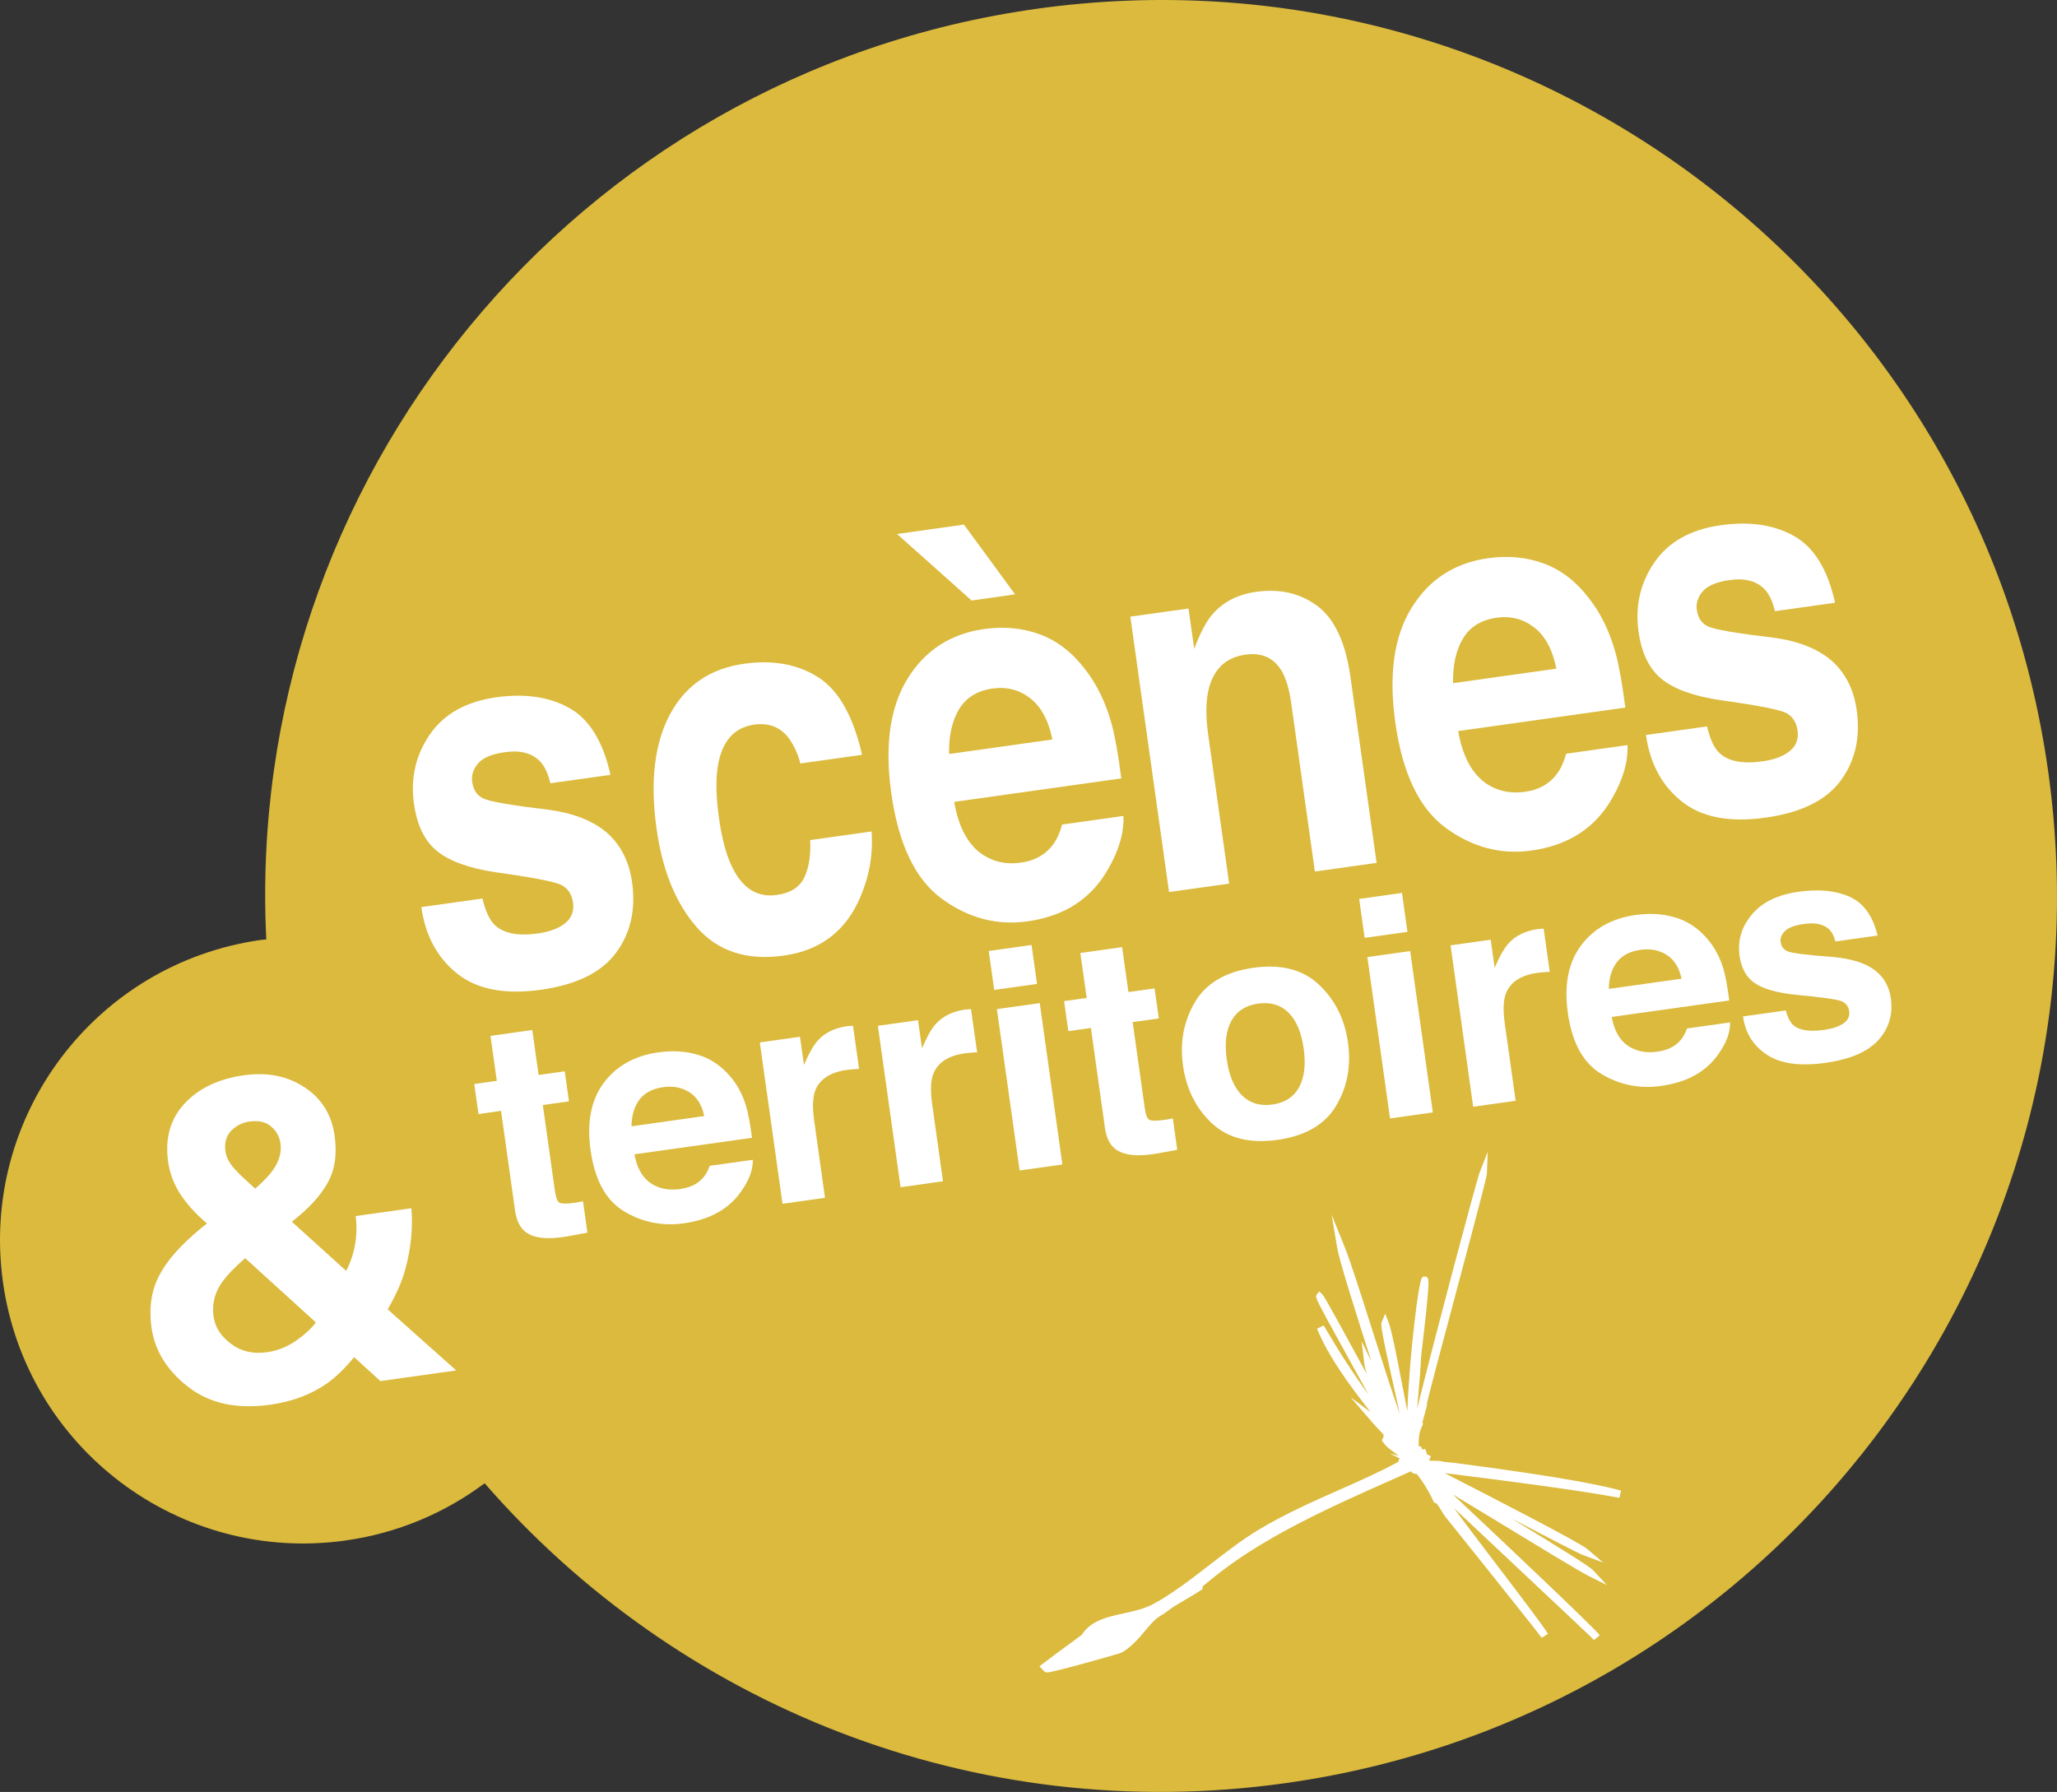 <?xml version="1.0" encoding="utf-8"?>
<!-- Generator: Adobe Illustrator 17.0.2, SVG Export Plug-In . SVG Version: 6.00 Build 0)  -->
<!DOCTYPE svg PUBLIC "-//W3C//DTD SVG 1.1//EN" "http://www.w3.org/Graphics/SVG/1.1/DTD/svg11.dtd">
<svg version="1.1" id="Calque_1" xmlns="http://www.w3.org/2000/svg" xmlns:xlink="http://www.w3.org/1999/xlink" x="0px" y="0px"
	 width="138.381px" height="120.554px" viewBox="0 0 138.381 120.554" enable-background="new 0 0 138.381 120.554"
	 xml:space="preserve">
<rect x="0" y="0" width="138.381" height="120.554" fill="#333333" stroke="none"/>
<g>
	<path fill="#DBBA3D" d="M137.787,51.89c-4.632-32.964-35.108-55.929-68.07-51.296C38.585,4.969,16.384,32.398,17.914,63.201
		c-0.117,0.015-0.231,0.015-0.348,0.031C6.407,64.8-1.367,75.117,0.201,86.275c1.569,11.156,11.885,18.932,23.044,17.363
		c3.519-0.495,6.699-1.863,9.358-3.851c12.943,14.877,32.906,23.122,53.888,20.173C119.454,115.328,142.419,84.852,137.787,51.89z"
		/>
	<g>
		<g>
			<path fill="#FFFFFF" d="M32.189,74.949l-0.284-2.023l1.516-0.214l-0.425-3.023l2.812-0.396l0.425,3.024l1.759-0.246l0.285,2.023
				l-1.759,0.246l0.808,5.745c0.062,0.448,0.159,0.717,0.286,0.811c0.129,0.093,0.481,0.102,1.056,0.021
				c0.085-0.014,0.178-0.028,0.271-0.047c0.098-0.015,0.188-0.035,0.281-0.057l0.298,2.116l-1.336,0.247
				c-1.335,0.236-2.282,0.132-2.845-0.311c-0.363-0.281-0.593-0.762-0.689-1.438l-0.941-6.695L32.189,74.949z"/>
			<path fill="#FFFFFF" d="M46.909,70.949c0.807,0.231,1.504,0.676,2.102,1.339c0.536,0.581,0.929,1.288,1.178,2.12
				c0.148,0.488,0.279,1.199,0.399,2.139l-7.908,1.109c0.199,1.09,0.685,1.803,1.46,2.146c0.473,0.215,1.011,0.274,1.624,0.189
				c0.647-0.091,1.148-0.33,1.504-0.722c0.194-0.214,0.357-0.491,0.482-0.838l2.896-0.406c0.012,0.657-0.244,1.364-0.777,2.114
				c-0.821,1.194-2.111,1.914-3.859,2.159c-1.445,0.203-2.783-0.062-4.013-0.798c-1.23-0.735-1.984-2.107-2.266-4.114
				c-0.264-1.882,0.03-3.394,0.886-4.535c0.854-1.146,2.08-1.829,3.672-2.053C45.229,70.664,46.104,70.714,46.909,70.949z
				 M43.007,73.992c-0.342,0.471-0.515,1.061-0.523,1.779l4.892-0.688c-0.154-0.743-0.488-1.275-0.993-1.6
				c-0.509-0.323-1.095-0.437-1.767-0.344C43.889,73.244,43.352,73.528,43.007,73.992z"/>
			<path fill="#FFFFFF" d="M57.136,69.022c0.038,0,0.119-0.007,0.248-0.017l0.408,2.905c-0.182,0.007-0.343,0.016-0.48,0.032
				c-0.142,0.01-0.256,0.023-0.34,0.036c-1.142,0.161-1.859,0.64-2.144,1.438c-0.157,0.45-0.177,1.109-0.054,1.979l0.727,5.188
				l-2.858,0.402L51.115,70.13l2.701-0.381l0.27,1.892c0.337-0.785,0.651-1.335,0.937-1.645c0.468-0.521,1.129-0.843,1.98-0.962
				C57.056,69.027,57.101,69.023,57.136,69.022z"/>
			<path fill="#FFFFFF" d="M65.076,67.907c0.04-0.001,0.118-0.007,0.248-0.017l0.409,2.905c-0.181,0.005-0.342,0.016-0.483,0.03
				c-0.138,0.012-0.254,0.026-0.338,0.037c-1.144,0.16-1.859,0.64-2.146,1.44c-0.158,0.449-0.181,1.108-0.055,1.979l0.726,5.188
				l-2.854,0.402l-1.526-10.859l2.702-0.379l0.266,1.892c0.336-0.786,0.647-1.335,0.936-1.646c0.471-0.52,1.129-0.842,1.98-0.962
				C64.995,67.911,65.038,67.907,65.076,67.907z"/>
			<path fill="#FFFFFF" d="M69.764,66.193l-2.882,0.404l-0.366-2.619l2.88-0.405L69.764,66.193z M67.064,67.888l2.883-0.404
				l1.523,10.857l-2.878,0.404L67.064,67.888z"/>
			<path fill="#FFFFFF" d="M71.869,69.372l-0.284-2.021l1.52-0.215l-0.427-3.024l2.81-0.395l0.425,3.024l1.759-0.246l0.285,2.021
				l-1.76,0.247l0.809,5.745c0.062,0.447,0.156,0.717,0.288,0.811c0.128,0.093,0.478,0.1,1.052,0.02
				c0.086-0.012,0.179-0.026,0.273-0.044c0.094-0.016,0.189-0.038,0.281-0.058l0.297,2.116l-1.334,0.247
				c-1.334,0.234-2.283,0.133-2.846-0.312c-0.363-0.28-0.594-0.761-0.688-1.438l-0.941-6.694L71.869,69.372z"/>
			<path fill="#FFFFFF" d="M89.878,74.402c-0.754,1.26-2.068,2.02-3.936,2.283c-1.862,0.262-3.334-0.108-4.41-1.111
				c-1.072-1-1.723-2.301-1.948-3.893c-0.22-1.562,0.048-2.985,0.803-4.264c0.757-1.275,2.067-2.045,3.93-2.309
				c1.866-0.262,3.342,0.117,4.415,1.137c1.079,1.02,1.729,2.312,1.949,3.877C90.904,71.714,90.639,73.142,89.878,74.402z
				 M87.388,73.155c0.364-0.656,0.466-1.525,0.315-2.612c-0.152-1.084-0.49-1.89-1.022-2.416c-0.525-0.523-1.206-0.727-2.038-0.61
				c-0.831,0.116-1.433,0.501-1.796,1.149c-0.367,0.651-0.473,1.52-0.318,2.604c0.151,1.087,0.491,1.894,1.026,2.424
				c0.528,0.526,1.212,0.732,2.042,0.615C86.429,74.192,87.027,73.806,87.388,73.155z"/>
			<path fill="#FFFFFF" d="M94.683,62.69l-2.879,0.405l-0.369-2.619l2.882-0.405L94.683,62.69z M91.986,64.387l2.88-0.405
				l1.525,10.857l-2.879,0.404L91.986,64.387z"/>
			<path fill="#FFFFFF" d="M103.6,62.492c0.042,0,0.118-0.006,0.247-0.017l0.408,2.905c-0.18,0.006-0.342,0.018-0.48,0.031
				c-0.143,0.012-0.254,0.027-0.343,0.039c-1.14,0.158-1.854,0.637-2.142,1.437c-0.159,0.45-0.18,1.108-0.057,1.979l0.729,5.189
				l-2.857,0.401l-1.521-10.858l2.699-0.379l0.266,1.891c0.338-0.785,0.65-1.334,0.938-1.644c0.468-0.521,1.127-0.843,1.98-0.963
				C103.521,62.495,103.566,62.492,103.6,62.492z"/>
			<path fill="#FFFFFF" d="M112.652,61.709c0.808,0.229,1.508,0.675,2.105,1.338c0.533,0.582,0.926,1.289,1.18,2.12
				c0.145,0.487,0.275,1.199,0.395,2.139l-7.908,1.109c0.199,1.091,0.686,1.804,1.463,2.145c0.473,0.217,1.011,0.275,1.621,0.189
				c0.646-0.09,1.15-0.329,1.507-0.722c0.194-0.214,0.355-0.491,0.478-0.837l2.897-0.406c0.013,0.656-0.243,1.363-0.774,2.112
				c-0.822,1.196-2.112,1.915-3.866,2.16c-1.442,0.204-2.778-0.062-4.007-0.796c-1.233-0.736-1.988-2.107-2.27-4.115
				c-0.263-1.88,0.033-3.394,0.887-4.536c0.857-1.144,2.08-1.829,3.672-2.053C110.976,61.424,111.851,61.474,112.652,61.709z
				 M108.755,64.753c-0.344,0.469-0.519,1.061-0.523,1.775l4.893-0.686c-0.16-0.742-0.49-1.275-0.996-1.599
				c-0.508-0.323-1.098-0.438-1.767-0.344C109.634,64.003,109.096,64.29,108.755,64.753z"/>
			<path fill="#FFFFFF" d="M120.137,67.978c0.133,0.494,0.312,0.834,0.542,1.019c0.405,0.328,1.084,0.423,2.036,0.29
				c0.558-0.08,0.991-0.223,1.297-0.437c0.304-0.213,0.437-0.483,0.389-0.815c-0.044-0.318-0.208-0.541-0.495-0.67
				c-0.286-0.128-1.318-0.274-3.084-0.44c-1.277-0.131-2.196-0.392-2.767-0.78c-0.567-0.382-0.911-0.999-1.032-1.849
				c-0.137-1.008,0.131-1.926,0.818-2.757c0.686-0.833,1.742-1.349,3.173-1.549c1.355-0.191,2.499-0.074,3.427,0.345
				c0.935,0.424,1.555,1.291,1.869,2.605l-2.838,0.398c-0.09-0.359-0.232-0.637-0.429-0.826c-0.368-0.343-0.929-0.459-1.681-0.354
				c-0.615,0.087-1.044,0.244-1.277,0.477c-0.236,0.229-0.336,0.473-0.299,0.732c0.045,0.325,0.217,0.541,0.516,0.65
				c0.301,0.114,1.325,0.238,3.07,0.37c1.166,0.11,2.067,0.391,2.709,0.849c0.633,0.467,1.007,1.107,1.122,1.924
				c0.152,1.074-0.123,2.009-0.829,2.803c-0.707,0.789-1.898,1.305-3.572,1.541c-1.709,0.24-3.021,0.059-3.938-0.547
				c-0.914-0.604-1.451-1.464-1.607-2.576L120.137,67.978z"/>
		</g>
		<g>
			<path fill="#FFFFFF" d="M32.455,60.448c0.207,0.854,0.478,1.441,0.813,1.767c0.593,0.578,1.567,0.773,2.921,0.583
				c0.794-0.112,1.408-0.343,1.836-0.694c0.43-0.35,0.604-0.81,0.525-1.379c-0.078-0.545-0.328-0.934-0.745-1.167
				c-0.42-0.231-1.895-0.521-4.426-0.87c-1.826-0.275-3.152-0.753-3.981-1.435c-0.828-0.669-1.345-1.729-1.549-3.182
				c-0.241-1.712,0.113-3.262,1.062-4.65c0.951-1.388,2.44-2.224,4.475-2.51c1.931-0.271,3.571-0.03,4.916,0.722
				c1.345,0.755,2.269,2.252,2.768,4.495l-4.046,0.568c-0.144-0.618-0.36-1.092-0.646-1.422c-0.539-0.596-1.341-0.822-2.409-0.671
				c-0.877,0.123-1.48,0.378-1.808,0.758c-0.327,0.382-0.457,0.796-0.396,1.238c0.08,0.556,0.333,0.933,0.767,1.126
				c0.434,0.207,1.9,0.458,4.401,0.754c1.669,0.229,2.973,0.746,3.907,1.55c0.924,0.819,1.486,1.928,1.683,3.323
				c0.258,1.84-0.101,3.421-1.079,4.745c-0.978,1.323-2.659,2.153-5.046,2.489c-2.434,0.341-4.317-0.022-5.652-1.094
				c-1.333-1.067-2.135-2.558-2.402-4.467L32.455,60.448z"/>
			<path fill="#FFFFFF" d="M53.843,51.364c-0.173-0.681-0.454-1.275-0.842-1.786c-0.559-0.685-1.315-0.961-2.268-0.828
				c-1.36,0.192-2.175,1.133-2.446,2.824c-0.143,0.894-0.116,2.055,0.084,3.479c0.191,1.355,0.475,2.427,0.854,3.214
				c0.694,1.482,1.704,2.128,3.027,1.943c0.938-0.131,1.561-0.533,1.868-1.203c0.308-0.669,0.433-1.501,0.382-2.49l4.131-0.582
				c0.111,1.49-0.135,2.95-0.74,4.379c-0.963,2.302-2.684,3.626-5.161,3.975c-2.478,0.349-4.424-0.281-5.842-1.888
				c-1.417-1.606-2.323-3.819-2.72-6.636c-0.445-3.179-0.146-5.745,0.897-7.7c1.046-1.952,2.707-3.09,4.985-3.41
				c1.937-0.272,3.594,0.028,4.976,0.897c1.379,0.873,2.369,2.614,2.967,5.227L53.843,51.364z"/>
			<path fill="#FFFFFF" d="M69.961,42.679c1.158,0.427,2.177,1.216,3.054,2.367c0.786,1.012,1.376,2.233,1.769,3.658
				c0.228,0.838,0.445,2.059,0.649,3.663l-11.242,1.58c0.322,1.857,1.048,3.09,2.166,3.699c0.682,0.38,1.455,0.51,2.325,0.388
				c0.918-0.13,1.626-0.519,2.123-1.167c0.271-0.35,0.486-0.816,0.651-1.396l4.122-0.579c0.045,1.118-0.298,2.306-1.027,3.567
				c-1.128,2.001-2.938,3.177-5.43,3.526c-2.056,0.289-3.975-0.217-5.759-1.518c-1.786-1.303-2.92-3.669-3.402-7.102
				c-0.452-3.215-0.09-5.781,1.087-7.696c1.179-1.915,2.898-3.033,5.161-3.351C67.551,42.13,68.802,42.25,69.961,42.679z
				 M68.288,39.986l-2.927,0.412l-5.016-4.474l4.502-0.633L68.288,39.986z M64.519,47.714c-0.471,0.785-0.697,1.789-0.672,3.012
				l6.95-0.978c-0.255-1.272-0.751-2.195-1.485-2.768c-0.736-0.574-1.582-0.794-2.534-0.66
				C65.743,46.466,64.989,46.932,64.519,47.714z"/>
			<path fill="#FFFFFF" d="M88.632,40.773c1.152,0.865,1.894,2.458,2.22,4.784l1.757,12.493l-4.153,0.583l-1.584-11.278
				c-0.137-0.976-0.351-1.709-0.64-2.201c-0.529-0.896-1.343-1.267-2.451-1.112c-1.359,0.192-2.195,1.021-2.506,2.487
				c-0.158,0.771-0.158,1.732,0.002,2.878l1.412,10.038l-4.044,0.567l-2.604-18.526l3.915-0.549l0.382,2.717
				c0.385-1.027,0.778-1.785,1.18-2.271c0.726-0.867,1.72-1.389,2.993-1.568C86.103,39.59,87.478,39.91,88.632,40.773z"/>
			<path fill="#FFFFFF" d="M103.868,37.913c1.158,0.428,2.176,1.216,3.053,2.368c0.786,1.013,1.377,2.233,1.766,3.659
				c0.23,0.838,0.449,2.057,0.654,3.662l-11.246,1.58c0.327,1.859,1.05,3.091,2.169,3.7c0.681,0.38,1.457,0.509,2.327,0.387
				c0.916-0.13,1.625-0.519,2.12-1.167c0.271-0.351,0.487-0.816,0.65-1.396l4.125-0.58c0.045,1.118-0.298,2.307-1.026,3.567
				c-1.133,2.002-2.94,3.178-5.431,3.527c-2.056,0.29-3.976-0.216-5.762-1.519c-1.784-1.302-2.92-3.668-3.401-7.101
				c-0.451-3.215-0.088-5.782,1.088-7.697c1.176-1.914,2.895-3.033,5.159-3.351C101.457,37.364,102.708,37.485,103.868,37.913z
				 M98.425,42.949c-0.472,0.784-0.697,1.788-0.674,3.012l6.949-0.977c-0.253-1.272-0.746-2.195-1.483-2.768
				c-0.739-0.573-1.582-0.793-2.533-0.659C99.647,41.702,98.894,42.167,98.425,42.949z"/>
			<path fill="#FFFFFF" d="M114.836,48.869c0.205,0.854,0.475,1.442,0.813,1.768c0.591,0.579,1.566,0.772,2.919,0.582
				c0.797-0.11,1.408-0.342,1.836-0.694c0.432-0.35,0.606-0.809,0.524-1.379c-0.076-0.545-0.324-0.933-0.742-1.167
				c-0.421-0.231-1.897-0.52-4.426-0.871c-1.826-0.274-3.152-0.752-3.983-1.435c-0.827-0.67-1.342-1.73-1.546-3.182
				c-0.24-1.712,0.112-3.261,1.061-4.648c0.95-1.389,2.44-2.225,4.479-2.511c1.929-0.271,3.566-0.031,4.913,0.723
				c1.347,0.754,2.27,2.252,2.768,4.494l-4.045,0.569c-0.145-0.618-0.36-1.093-0.647-1.422c-0.535-0.596-1.339-0.822-2.406-0.672
				c-0.879,0.124-1.479,0.378-1.807,0.759c-0.325,0.383-0.46,0.795-0.397,1.238c0.078,0.556,0.335,0.932,0.767,1.126
				c0.432,0.206,1.899,0.457,4.398,0.753c1.672,0.228,2.975,0.745,3.907,1.55c0.925,0.82,1.489,1.928,1.685,3.323
				c0.26,1.84-0.103,3.421-1.078,4.745c-0.978,1.324-2.662,2.152-5.046,2.488c-2.437,0.343-4.319-0.021-5.652-1.092
				c-1.335-1.069-2.133-2.559-2.402-4.468L114.836,48.869z"/>
		</g>
		<g>
			<path fill="#FFFFFF" d="M10.697,85.838c0.519-1.016,1.455-2.079,2.806-3.192l0.419-0.341c-0.73-0.613-1.323-1.262-1.773-1.942
				c-0.447-0.684-0.729-1.418-0.84-2.21c-0.219-1.567,0.147-2.869,1.099-3.903c0.955-1.033,2.29-1.671,4.008-1.912
				c1.564-0.22,2.922,0.051,4.07,0.81c1.152,0.758,1.826,1.842,2.022,3.249c0.18,1.269,0.017,2.343-0.486,3.217
				c-0.5,0.879-1.298,1.736-2.39,2.578l3.657,3.307c0.285-0.557,0.486-1.144,0.595-1.764c0.111-0.619,0.125-1.262,0.042-1.924
				l3.75-0.526c0.111,1.316-0.024,2.681-0.407,4.099c-0.209,0.793-0.605,1.695-1.186,2.703l4.609,4.11l-5.102,0.716l-1.767-1.609
				c-0.643,0.779-1.261,1.373-1.852,1.785c-1.054,0.735-2.322,1.207-3.805,1.416c-2.229,0.312-4.061-0.084-5.494-1.19
				c-1.437-1.11-2.262-2.445-2.483-4.013C10.009,88.007,10.176,86.853,10.697,85.838z M15.535,90.403
				c0.681,0.511,1.484,0.702,2.415,0.569c0.7-0.098,1.34-0.348,1.925-0.748c0.58-0.398,1.041-0.817,1.375-1.256l-4.755-4.324
				c-0.97,0.838-1.586,1.547-1.857,2.121c-0.268,0.574-0.359,1.176-0.27,1.809C14.469,89.285,14.858,89.894,15.535,90.403z
				 M15.767,78.626c0.223,0.256,0.692,0.705,1.405,1.34c0.557-0.495,0.947-0.902,1.172-1.225c0.435-0.6,0.61-1.205,0.524-1.82
				c-0.063-0.448-0.273-0.829-0.627-1.135c-0.356-0.309-0.846-0.42-1.471-0.331c-0.386,0.054-0.734,0.206-1.042,0.458
				c-0.469,0.374-0.655,0.889-0.562,1.543C15.22,77.847,15.422,78.236,15.767,78.626z"/>
		</g>
		<path fill="#FFFFFF" d="M108.941,100.768l0.115-0.485c-1.156-0.331-3.947-0.911-10.678-1.796
			c-0.207-0.026-0.333-0.043-0.358-0.047v0.001c-0.007-0.002-0.014-0.003-0.021-0.005h-0.002c-0.045-0.009-0.108-0.016-0.17-0.022
			l0.011-0.064l-0.014,0.063c0,0,0,0-0.001,0l0.011-0.063l-0.012,0.048l0.003-0.051l-0.013,0.065
			c-0.003-0.001-0.006-0.001-0.01-0.002l0.006-0.065l-0.01,0.065c-0.104-0.012-0.224-0.021-0.38-0.034
			c-0.145-0.011-0.314-0.037-0.38-0.05v-0.004c-0.3-0.082-0.646-0.019-0.913-0.073c0.013-0.018,0.025-0.038,0.035-0.06l0.103-0.218
			l-0.134-0.069l0.022-0.023l-0.035,0.017l-0.066-0.035c-0.025-0.013-0.05-0.024-0.073-0.034c0.005-0.05-0.001-0.104-0.026-0.162
			l-0.083-0.195l-0.196,0.049c-0.004-0.024-0.011-0.051-0.021-0.078l-0.065-0.127l-0.13-0.029c-0.008-0.002-0.017-0.004-0.024-0.005
			c0.007-0.108,0.01-0.207,0.012-0.3c0.008-0.312,0.014-0.559,0.21-1.007l0.091-0.207l-0.062-0.035
			c0.034-0.154,0.109-0.42,0.158-0.595c0.124-0.438,0.173-0.609,0.155-0.718c0.114-0.561,1.078-4.173,1.933-7.377
			c1.421-5.325,2.092-7.859,2.1-8.084l0.053-1.463l-0.535,1.362c-0.217,0.551-2.994,10.983-4.211,15.916
			c0.028-0.373,0.062-0.748,0.095-1.119c0.069-0.794,0.142-1.614,0.167-2.37c0.611-5.12,0.53-5.211,0.437-5.316l-0.078-0.086
			l-0.222,0.003l-0.073,0.074c-0.232,0.236-0.838,5.183-0.986,8.971c-0.119-0.588-0.244-1.239-0.368-1.883
			c-0.349-1.812-0.679-3.525-0.896-4.094l-0.222-0.577l-0.242,0.569c-0.073,0.173-0.016,0.635,0.867,4.57
			c0.16,0.717,0.289,1.287,0.322,1.475l0.02,0.103c-0.572-1.628-1.269-3.816-1.909-5.834c-0.733-2.305-1.425-4.481-1.809-5.427
			l-0.858-2.115l0.381,2.251c0.151,0.898,1.386,4.784,2.297,7.625c-0.003-0.006-0.006-0.012-0.009-0.018l-0.65-1.346l0.178,1.483
			c0.028,0.236,0.091,0.483,0.176,0.737c-0.332-0.606-0.658-1.203-0.949-1.737c-1.501-2.751-1.926-3.514-2.056-3.639l-0.2-0.193
			l-0.171,0.22c-0.046,0.059-0.075,0.097,0.017,0.324l-0.001,0.001c0.001,0.001,0.002,0.002,0.003,0.004
			c0.172,0.42,0.755,1.476,2.396,4.449c0.299,0.542,0.69,1.249,1.075,1.943c-0.972-1.32-1.961-2.847-3.021-4.652l-0.447,0.222
			c0.765,1.86,2.144,3.753,3.606,5.61l-1.35-1.004l1.483,1.72c0.176,0.204,0.458,0.501,0.756,0.813l-0.029,0.041l0.007,0.106
			c0,0.002,0,0.004,0.001,0.006c-0.02,0.026-0.038,0.058-0.055,0.095l-0.058,0.13l0.082,0.115c0.206,0.293,0.453,0.473,0.716,0.662
			c0.106,0.077,0.221,0.16,0.342,0.257l-0.601-0.162l0.676,0.346c-0.055,0.045-0.107,0.114-0.102,0.219
			c-1.256,0.682-2.574,1.266-3.964,1.88c-1.771,0.784-3.604,1.596-5.395,2.662c-1.089,0.649-2.209,1.516-3.292,2.353
			c-1.248,0.966-2.538,1.964-3.809,2.655c-0.614,0.337-1.333,0.494-2.027,0.646c-1.087,0.237-2.21,0.483-2.813,1.444
			c-0.074,0.055-0.255,0.188-0.489,0.359c-0.681,0.499-1.82,1.335-2.141,1.588l-0.215,0.171l0.349,0.368l0.166,0.046
			c0.366,0,4.886-1.259,5.044-1.352c0.681-0.419,1.148-0.977,1.562-1.469c0.289-0.344,0.562-0.67,0.86-0.884
			c0.123-0.09,0.191-0.13,0.257-0.167c0.096-0.056,0.188-0.108,0.391-0.269c0.312-0.247,0.701-0.475,1.151-0.738
			c0.336-0.196,0.698-0.408,1.074-0.655l0.114-0.067l-0.003-0.138c0.02-0.077,0.239-0.247,0.356-0.339
			c0.056-0.044,0.11-0.086,0.16-0.127c3.435-2.859,8.117-4.937,12.249-6.77c0.296-0.131,0.589-0.261,0.877-0.389l-0.001,0.004
			l0.004-0.006c0.123-0.055,0.246-0.109,0.367-0.164c0.095,0.104,0.234,0.176,0.361,0.176l0.04-0.004
			c0.392,0.458,0.866,1.255,1.12,1.827l0.033,0.075l0.167,0.087h0.019c0.125,0.149,0.219,0.306,0.316,0.469
			c0.113,0.191,0.231,0.388,0.403,0.583c0.04,0.047,5.924,7.389,6.353,7.986l0.417-0.274c-0.325-0.538-1.679-2.317-3.247-4.378
			c-1.067-1.402-2.214-2.909-3.077-4.082c1.065,1.004,2.502,2.354,3.98,3.742c2.588,2.431,5.265,4.944,5.444,5.135l0.385-0.317
			c-0.359-0.498-6.77-6.551-9.883-9.477c0.771,0.465,1.692,1.026,2.638,1.601c2.766,1.684,5.9,3.59,6.487,3.882l1.245,0.619
			l-0.951-1.014c-0.242-0.259-2.378-1.579-5.474-3.47c2.415,1.263,4.487,2.345,4.844,2.477l1.327,0.489l-1.078-0.914
			c-0.504-0.427-6.115-3.325-9.593-5.105c0.337,0.043,0.734,0.094,1.194,0.152C101.295,99.622,106.181,100.245,108.941,100.768z"/>
	</g>
</g>
</svg>
